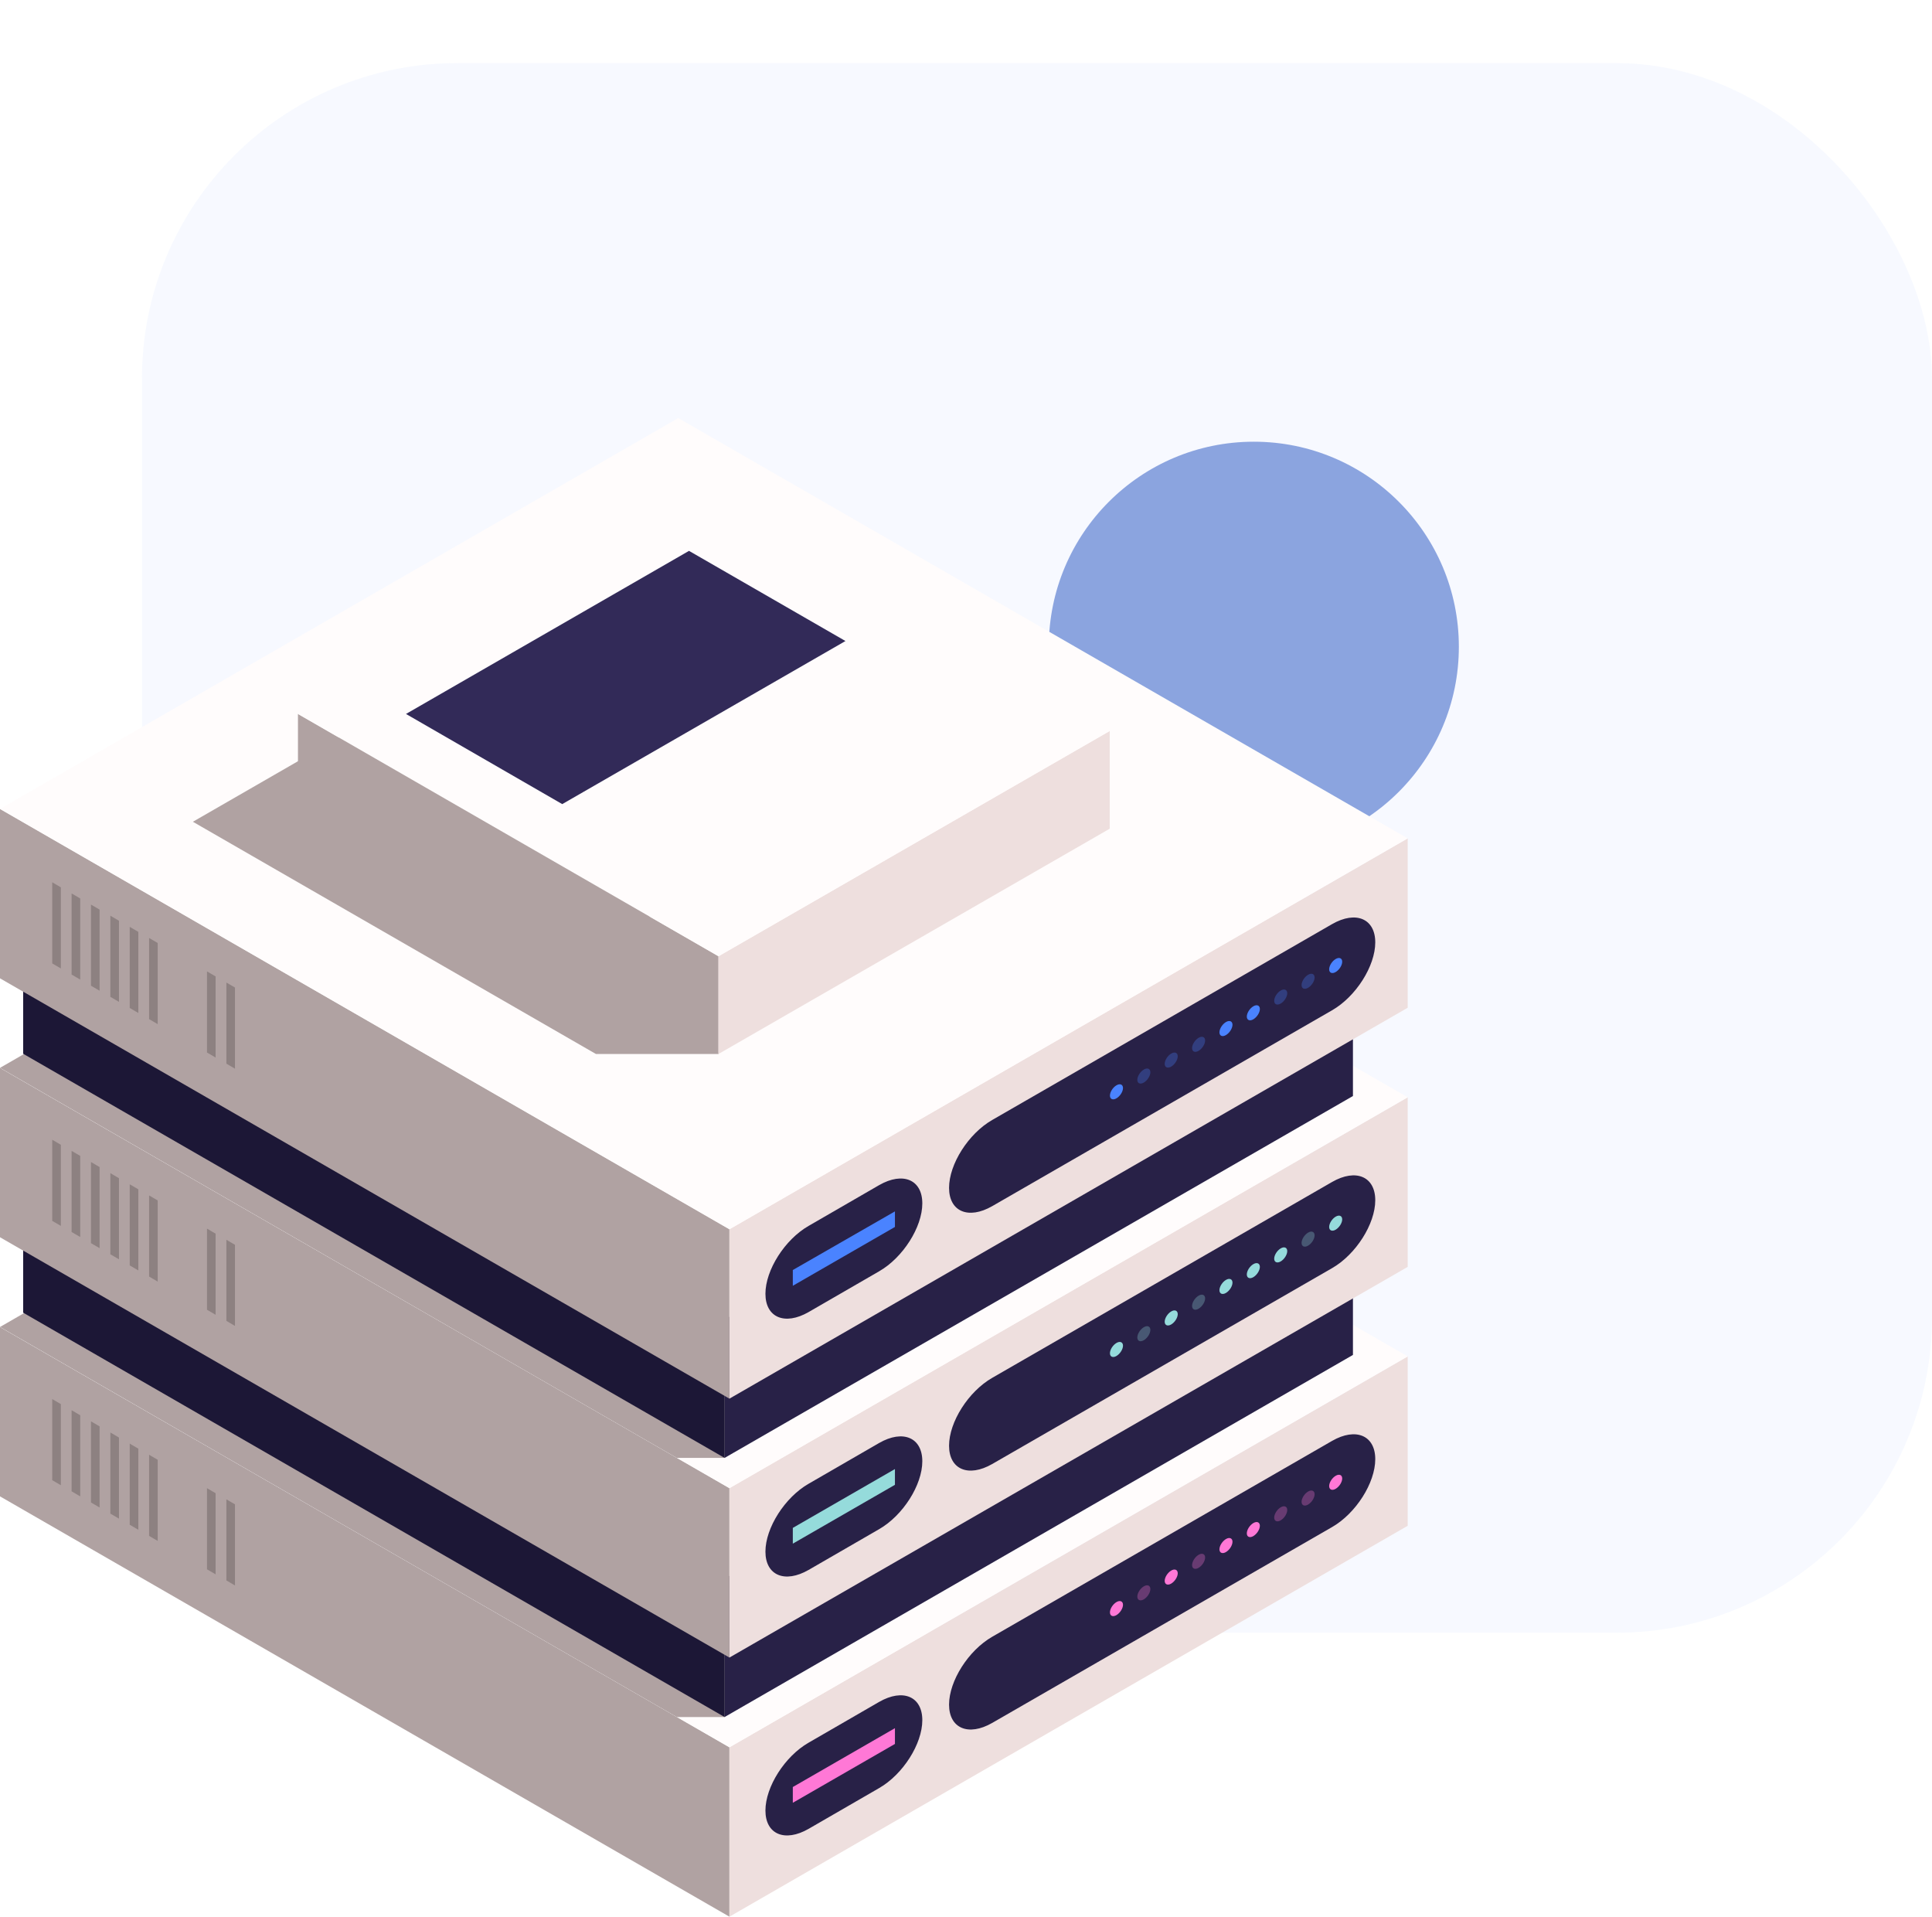 <svg width="245" height="243" viewBox="0 0 245 243" fill="none" xmlns="http://www.w3.org/2000/svg">
<g opacity="0.81" filter="url(#filter0_b_461_2803)">
<rect x="18" y="8" width="227" height="199" rx="40" fill="#F5F8FF"/>
</g>
<g filter="url(#filter1_f_461_2803)">
<circle cx="159" cy="82" r="26" fill="#2151C0" fill-opacity="0.5"/>
</g>
<g clip-path="url(#clip0_461_2803)">
<path d="M92.5 221.525L0 168.237V189.712L92.5 243.001V221.525Z" fill="#B0A2A2"/>
<path d="M178.511 193.442L92.5 243.001V221.525L178.511 171.967V193.442Z" fill="#EEDFDE"/>
<path d="M92.5 221.525L0 168.237L86.011 118.678L178.512 171.967L92.5 221.525Z" fill="#FFFCFC"/>
<path d="M91.886 217.688L128.309 164.027L86.011 118.678L0 168.237L85.824 217.688H91.886Z" fill="#B0A2A2"/>
<path d="M91.886 200.13L2.938 148.893V166.425L91.886 217.688V200.13Z" fill="#1C1736"/>
<path d="M171.569 171.78L91.887 217.688V200.13L171.569 154.222V171.78Z" fill="#282147"/>
<path d="M91.886 200.13L2.938 148.893L82.594 102.985L171.569 154.222L91.886 200.13Z" fill="#FFFCFC"/>
<path d="M92.5 188.673L0 135.385V156.86L92.5 210.148V188.673Z" fill="#B0A2A2"/>
<path d="M178.511 160.617L92.5 210.148V188.673L178.511 139.115V160.617Z" fill="#EEDFDE"/>
<path d="M92.5 188.673L0 135.385L86.011 85.853L178.512 139.115L92.5 188.673Z" fill="#FFFCFC"/>
<path d="M91.886 184.836L128.309 131.175L86.011 85.853L0 135.385L85.824 184.836H91.886Z" fill="#B0A2A2"/>
<path d="M91.886 167.278L2.938 116.041V133.599L91.886 184.836V167.278Z" fill="#1C1736"/>
<path d="M171.569 138.955L91.887 184.836V167.278L171.569 121.396V138.955Z" fill="#282147"/>
<path d="M91.886 167.278L2.938 116.041L82.594 70.133L171.569 121.396L91.886 167.278Z" fill="#FFFCFC"/>
<path d="M92.5 155.847L0 102.559V124.034L92.5 177.323V155.847Z" fill="#B0A2A2"/>
<path d="M178.511 127.764L92.5 177.323V155.847L178.511 106.289V127.764Z" fill="#EEDFDE"/>
<path d="M92.5 155.847L0 102.559L86.011 53.001L178.512 106.289L92.5 155.847Z" fill="#FFFCFC"/>
<path d="M64.755 80.977L24.46 104.184L75.57 133.626H91.111L64.755 80.977Z" fill="#B0A2A2"/>
<path d="M91.112 121.236L37.785 90.515V102.905L91.112 133.626V121.236Z" fill="#B0A2A2"/>
<path d="M140.726 105.063L91.111 133.626V121.236L140.726 92.674V105.063Z" fill="#EEDFDE"/>
<path d="M91.112 121.236L37.785 90.516L87.373 61.953L140.726 92.674L91.112 121.236Z" fill="#FFFCFC"/>
<path d="M51.484 90.516L87.374 69.84L107.214 81.27L71.298 101.946L51.484 90.516Z" fill="#322A58"/>
<path d="M111.486 150.252L102.541 155.421C99.523 157.153 97.066 161.016 97.066 164.027C97.066 167.038 99.523 168.077 102.541 166.345L111.486 161.176C114.504 159.444 116.96 155.581 116.96 152.57C116.96 149.559 114.504 148.52 111.486 150.252Z" fill="#282147"/>
<path d="M168.925 117.16L125.826 141.992C122.808 143.724 120.352 147.588 120.352 150.598C120.352 153.609 122.808 154.648 125.826 152.916L168.925 128.084C171.942 126.352 174.399 122.489 174.399 119.478C174.399 116.467 171.942 115.428 168.925 117.16Z" fill="#282147"/>
<path d="M113.489 155.554L100.538 163.014V161.016L113.489 153.582V155.554Z" fill="#4A83FF"/>
<path d="M142.409 137.942C142.409 138.395 142.035 138.981 141.581 139.248C141.127 139.514 140.753 139.354 140.753 138.901C140.753 138.448 141.127 137.862 141.581 137.596C142.035 137.329 142.409 137.489 142.409 137.942Z" fill="#4A83FF"/>
<path opacity="0.3" d="M145.88 135.944C145.88 136.397 145.506 136.983 145.052 137.249C144.598 137.516 144.225 137.356 144.225 136.903C144.225 136.45 144.598 135.864 145.052 135.598C145.506 135.331 145.88 135.491 145.88 135.944Z" fill="#4A83FF"/>
<path opacity="0.3" d="M149.352 133.919C149.352 134.372 148.978 134.958 148.524 135.225C148.07 135.491 147.696 135.331 147.696 134.878C147.696 134.425 148.07 133.839 148.524 133.573C148.978 133.306 149.352 133.466 149.352 133.919Z" fill="#4A83FF"/>
<path opacity="0.3" d="M152.824 131.921C152.824 132.374 152.45 132.96 151.996 133.226C151.542 133.493 151.168 133.333 151.168 132.88C151.168 132.427 151.542 131.841 151.996 131.574C152.45 131.308 152.824 131.468 152.824 131.921Z" fill="#4A83FF"/>
<path d="M156.294 129.922C156.294 130.375 155.92 130.961 155.466 131.228C155.013 131.494 154.639 131.334 154.639 130.881C154.639 130.428 155.013 129.842 155.466 129.576C155.92 129.309 156.294 129.469 156.294 129.922Z" fill="#4A83FF"/>
<path d="M159.766 127.924C159.766 128.377 159.392 128.963 158.938 129.229C158.484 129.496 158.11 129.336 158.11 128.883C158.11 128.43 158.484 127.844 158.938 127.578C159.392 127.311 159.766 127.471 159.766 127.924Z" fill="#4A83FF"/>
<path opacity="0.3" d="M163.238 125.926C163.238 126.379 162.864 126.965 162.41 127.231C161.956 127.498 161.582 127.338 161.582 126.885C161.582 126.432 161.956 125.846 162.41 125.579C162.864 125.313 163.238 125.473 163.238 125.926Z" fill="#4A83FF"/>
<path opacity="0.3" d="M166.709 123.927C166.709 124.38 166.335 124.966 165.882 125.233C165.428 125.499 165.054 125.339 165.054 124.887C165.054 124.434 165.428 123.847 165.882 123.581C166.335 123.315 166.709 123.474 166.709 123.927Z" fill="#4A83FF"/>
<path d="M170.207 121.929C170.207 122.382 169.834 122.968 169.38 123.235C168.926 123.501 168.552 123.341 168.552 122.888C168.552 122.435 168.926 121.849 169.38 121.583C169.834 121.316 170.207 121.476 170.207 121.929Z" fill="#4A83FF"/>
<path d="M111.486 182.944L102.541 188.113C99.523 189.845 97.066 193.708 97.066 196.719C97.066 199.73 99.523 200.769 102.541 199.037L111.486 193.868C114.504 192.136 116.96 188.273 116.96 185.262C116.96 182.251 114.504 181.212 111.486 182.944Z" fill="#282147"/>
<path d="M168.925 149.852L125.826 174.685C122.808 176.416 120.352 180.28 120.352 183.291C120.352 186.301 122.808 187.341 125.826 185.609L168.925 160.776C171.942 159.044 174.399 155.181 174.399 152.17C174.399 149.159 171.942 148.12 168.925 149.852Z" fill="#282147"/>
<path d="M113.489 188.246L100.538 195.707V193.708L113.489 186.248V188.246Z" fill="#95DBDB"/>
<path d="M142.409 170.608C142.409 171.061 142.035 171.647 141.581 171.914C141.127 172.18 140.753 172.02 140.753 171.567C140.753 171.114 141.127 170.528 141.581 170.262C142.035 169.995 142.409 170.155 142.409 170.608Z" fill="#95DBDB"/>
<path opacity="0.3" d="M145.88 168.61C145.88 169.063 145.506 169.649 145.052 169.915C144.598 170.182 144.225 170.022 144.225 169.569C144.225 169.116 144.598 168.53 145.052 168.263C145.506 167.997 145.88 168.157 145.88 168.61Z" fill="#95DBDB"/>
<path d="M149.352 166.611C149.352 167.064 148.978 167.651 148.524 167.917C148.07 168.183 147.696 168.024 147.696 167.571C147.696 167.118 148.07 166.531 148.524 166.265C148.978 165.999 149.352 166.158 149.352 166.611Z" fill="#95DBDB"/>
<path opacity="0.3" d="M152.824 164.613C152.824 165.066 152.45 165.652 151.996 165.919C151.542 166.185 151.168 166.025 151.168 165.572C151.168 165.119 151.542 164.533 151.996 164.267C152.45 164 152.824 164.16 152.824 164.613Z" fill="#95DBDB"/>
<path d="M156.294 162.615C156.294 163.068 155.92 163.654 155.466 163.92C155.013 164.187 154.639 164.027 154.639 163.574C154.639 163.121 155.013 162.535 155.466 162.268C155.92 162.002 156.294 162.162 156.294 162.615Z" fill="#95DBDB"/>
<path d="M159.766 160.616C159.766 161.069 159.392 161.655 158.938 161.922C158.484 162.188 158.11 162.028 158.11 161.575C158.11 161.123 158.484 160.536 158.938 160.27C159.392 160.003 159.766 160.163 159.766 160.616Z" fill="#95DBDB"/>
<path d="M163.238 158.618C163.238 159.071 162.864 159.657 162.41 159.924C161.956 160.19 161.582 160.03 161.582 159.577C161.582 159.124 161.956 158.538 162.41 158.272C162.864 158.005 163.238 158.165 163.238 158.618Z" fill="#95DBDB"/>
<path opacity="0.3" d="M166.709 156.62C166.709 157.073 166.335 157.659 165.882 157.925C165.428 158.192 165.054 158.032 165.054 157.579C165.054 157.126 165.428 156.54 165.882 156.273C166.335 156.007 166.709 156.167 166.709 156.62Z" fill="#95DBDB"/>
<path d="M170.207 154.595C170.207 155.048 169.834 155.634 169.38 155.9C168.926 156.167 168.552 156.007 168.552 155.554C168.552 155.101 168.926 154.515 169.38 154.248C169.834 153.982 170.207 154.142 170.207 154.595Z" fill="#95DBDB"/>
<path d="M111.486 215.77L102.541 220.939C99.523 222.671 97.066 226.534 97.066 229.545C97.066 232.556 99.523 233.595 102.541 231.863L111.486 226.694C114.504 224.962 116.96 221.099 116.96 218.088C116.96 215.077 114.504 214.038 111.486 215.77Z" fill="#282147"/>
<path d="M168.925 182.678L125.826 207.51C122.808 209.242 120.352 213.106 120.352 216.116C120.352 219.127 122.808 220.166 125.826 218.434L168.925 193.602C171.942 191.87 174.399 188.007 174.399 184.996C174.399 181.985 171.942 180.946 168.925 182.678Z" fill="#282147"/>
<path d="M113.489 221.099L100.538 228.559V226.561L113.489 219.1V221.099Z" fill="#FF78D6"/>
<path d="M142.409 203.46C142.409 203.913 142.035 204.499 141.581 204.766C141.127 205.032 140.753 204.872 140.753 204.419C140.753 203.967 141.127 203.38 141.581 203.114C142.035 202.847 142.409 203.007 142.409 203.46Z" fill="#FF78D6"/>
<path opacity="0.3" d="M145.88 201.462C145.88 201.915 145.506 202.501 145.052 202.768C144.598 203.034 144.225 202.874 144.225 202.421C144.225 201.968 144.598 201.382 145.052 201.116C145.506 200.849 145.88 201.009 145.88 201.462Z" fill="#FF78D6"/>
<path d="M149.352 199.464C149.352 199.917 148.978 200.503 148.524 200.769C148.07 201.036 147.696 200.876 147.696 200.423C147.696 199.97 148.07 199.384 148.524 199.117C148.978 198.851 149.352 199.011 149.352 199.464Z" fill="#FF78D6"/>
<path opacity="0.3" d="M152.824 197.465C152.824 197.918 152.45 198.505 151.996 198.771C151.542 199.037 151.168 198.878 151.168 198.425C151.168 197.972 151.542 197.385 151.996 197.119C152.45 196.853 152.824 197.012 152.824 197.465Z" fill="#FF78D6"/>
<path d="M156.294 195.467C156.294 195.92 155.92 196.506 155.466 196.773C155.013 197.039 154.639 196.879 154.639 196.426C154.639 195.973 155.013 195.387 155.466 195.121C155.92 194.854 156.294 195.014 156.294 195.467Z" fill="#FF78D6"/>
<path d="M159.766 193.442C159.766 193.895 159.392 194.481 158.938 194.748C158.484 195.014 158.11 194.854 158.11 194.401C158.11 193.948 158.484 193.362 158.938 193.096C159.392 192.829 159.766 192.989 159.766 193.442Z" fill="#FF78D6"/>
<path opacity="0.3" d="M163.238 191.444C163.238 191.897 162.864 192.483 162.41 192.749C161.956 193.016 161.582 192.856 161.582 192.403C161.582 191.95 161.956 191.364 162.41 191.097C162.864 190.831 163.238 190.991 163.238 191.444Z" fill="#FF78D6"/>
<path opacity="0.3" d="M166.709 189.445C166.709 189.898 166.335 190.485 165.882 190.751C165.428 191.017 165.054 190.858 165.054 190.405C165.054 189.952 165.428 189.365 165.882 189.099C166.335 188.833 166.709 188.992 166.709 189.445Z" fill="#FF78D6"/>
<path d="M170.207 187.447C170.207 187.9 169.834 188.486 169.38 188.753C168.926 189.019 168.552 188.859 168.552 188.406C168.552 187.953 168.926 187.367 169.38 187.101C169.834 186.834 170.207 186.994 170.207 187.447Z" fill="#FF78D6"/>
<path d="M7.717 122.782L6.622 122.142V111.858L7.717 112.497V122.782ZM10.174 113.909L9.079 113.27V123.554L10.174 124.194V113.909ZM12.63 115.321L11.536 114.682V124.967L12.63 125.606V115.321ZM15.087 116.734L13.992 116.094V126.379L15.087 127.018V116.734ZM17.544 118.146L16.449 117.506V127.791L17.544 128.43V118.146ZM20 119.558L18.906 118.918V129.203L20 129.843V119.558ZM27.344 123.794L26.249 123.155V133.439L27.344 134.079V123.794ZM29.8 125.206L28.706 124.567V134.852L29.8 135.491V125.206Z" fill="#8D8181"/>
<path d="M7.717 155.421L6.622 154.782V144.497L7.717 145.136V155.421ZM10.174 146.548L9.079 145.909V156.194L10.174 156.833V146.548ZM12.63 147.961L11.536 147.321V157.606L12.63 158.245V147.961ZM15.087 149.373L13.992 148.733V159.018L15.087 159.657V149.373ZM17.544 150.785L16.449 150.145V160.43L17.544 161.07V150.785ZM20 152.197L18.906 151.558V161.842L20 162.482V152.197ZM27.344 156.407L26.249 155.767V166.052L27.344 166.691V156.407ZM29.8 157.819L28.706 157.179V167.464L29.8 168.104V157.819Z" fill="#8D8181"/>
<path d="M7.717 188.3L6.622 187.66V177.376L7.717 178.015V188.3ZM10.174 179.427L9.079 178.788V189.073L10.174 189.712V179.427ZM12.63 180.839L11.536 180.2V190.485L12.63 191.124V180.839ZM15.087 182.252L13.992 181.612V191.897L15.087 192.536V182.252ZM17.544 183.664L16.449 183.024V193.309L17.544 193.948V183.664ZM20 185.076L18.906 184.436V194.721L20 195.361V185.076ZM27.344 189.312L26.249 188.673V198.958L27.344 199.597V189.312ZM29.8 190.724L28.706 190.085V200.37L29.8 201.009V190.724Z" fill="#8D8181"/>
</g>
<defs>
<filter id="filter0_b_461_2803" x="14" y="4" width="235" height="207" filterUnits="userSpaceOnUse" color-interpolation-filters="sRGB">
<feFlood flood-opacity="0" result="BackgroundImageFix"/>
<feGaussianBlur in="BackgroundImageFix" stdDeviation="2"/>
<feComposite in2="SourceAlpha" operator="in" result="effect1_backgroundBlur_461_2803"/>
<feBlend mode="normal" in="SourceGraphic" in2="effect1_backgroundBlur_461_2803" result="shape"/>
</filter>
<filter id="filter1_f_461_2803" x="77" y="0" width="164" height="164" filterUnits="userSpaceOnUse" color-interpolation-filters="sRGB">
<feFlood flood-opacity="0" result="BackgroundImageFix"/>
<feBlend mode="normal" in="SourceGraphic" in2="BackgroundImageFix" result="shape"/>
<feGaussianBlur stdDeviation="28" result="effect1_foregroundBlur_461_2803"/>
</filter>
<clipPath id="clip0_461_2803">
<rect width="178.512" height="190" fill="white" transform="translate(0 53.001)"/>
</clipPath>
</defs>
</svg>

